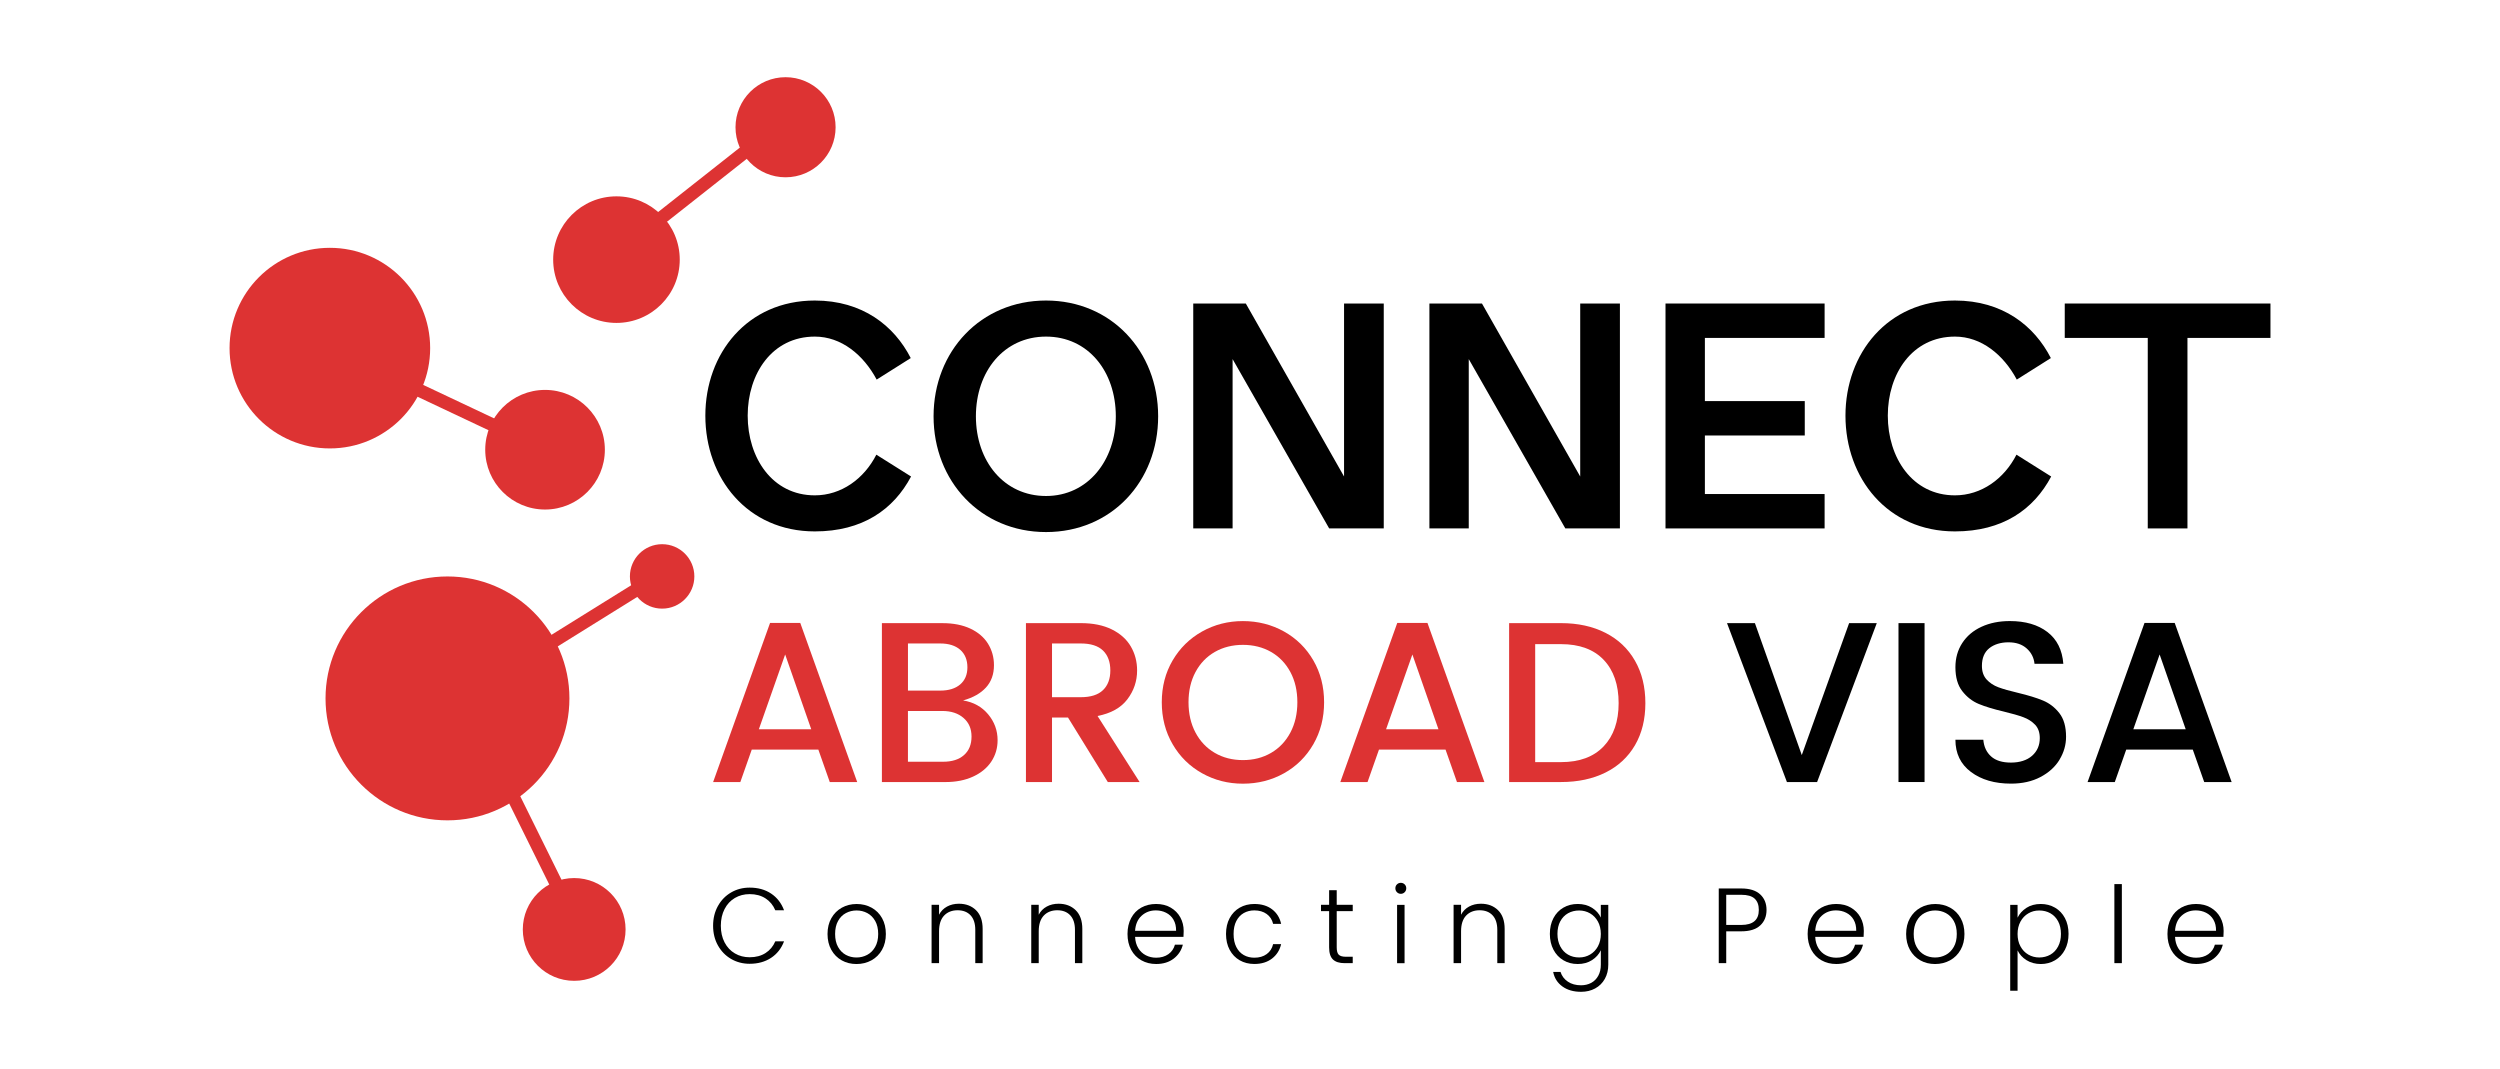 <svg xmlns="http://www.w3.org/2000/svg" id="Layer_1" viewBox="0 0 1080 461.8"><defs><style>.cls-1{fill:#d33;}</style></defs><circle class="cls-1" cx="248.05" cy="401.52" r="22.2"></circle><circle class="cls-1" cx="286.04" cy="249.01" r="13.92"></circle><circle class="cls-1" cx="193.31" cy="301.71" r="52.68"></circle><g><path d="M304.71,179.55c0-26.86,18.15-49.72,47.29-49.72,20.57,0,34.29,10.86,41.44,24.86l-14.72,9.29c-5.72-10.72-15.29-18.57-26.72-18.57-18.43,0-29,16-29,34.15s10.57,34.43,29,34.43c11.43,0,21.29-7.14,26.58-17.57l15,9.43c-7.57,14.29-21,23.72-41.58,23.72-29.15,0-47.29-23-47.29-50.01Z"></path><path d="M403.3,179.84c0-28.15,20.43-50.01,48.58-50.01s48.44,21.86,48.44,50.01-20.15,50.01-48.44,50.01-48.58-22-48.58-50.01Zm78.73,0c0-19.43-12-34.43-30.15-34.43s-30.29,15-30.29,34.43,12.15,34.43,30.29,34.43,30.15-15.43,30.15-34.43Z"></path><path d="M515.47,131.12h22.72l42.44,74.73v-74.73h17.15v97.16h-23.58l-41.72-73.15v73.15h-17v-97.16Z"></path><path d="M617.49,131.12h22.72l42.44,74.73v-74.73h17.15v97.16h-23.58l-41.72-73.15v73.15h-17v-97.16Z"></path><path d="M719.5,131.12h68.73v14.86h-51.72v27.29h43.15v14.86h-43.15v25.29h51.72v14.86h-68.73v-97.16Z"></path><path d="M797.24,179.55c0-26.86,18.15-49.72,47.29-49.72,20.57,0,34.29,10.86,41.44,24.86l-14.72,9.29c-5.72-10.72-15.29-18.57-26.72-18.57-18.43,0-29,16-29,34.15s10.57,34.43,29,34.43c11.43,0,21.29-7.14,26.58-17.57l15,9.43c-7.57,14.29-21,23.72-41.58,23.72-29.15,0-47.29-23-47.29-50.01Z"></path><path d="M980.84,131.12v14.86h-35.86v82.3h-17.15v-82.3h-35.86v-14.86h88.87Z"></path></g><g><circle class="cls-1" cx="266.31" cy="112.16" r="27.34"></circle><circle class="cls-1" cx="339.36" cy="54.97" r="21.62"></circle><rect class="cls-1" x="243.01" y="83.76" width="104.35" height="5.67" transform="translate(9.79 201.41) rotate(-38.26)"></rect></g><g><circle class="cls-1" cx="235.46" cy="194.28" r="25.84"></circle><circle class="cls-1" cx="142.5" cy="150.39" r="43.33"></circle><rect class="cls-1" x="186.15" y="120.93" width="5.67" height="102.8" transform="translate(-47.54 269.65) rotate(-64.73)"></rect></g><rect class="cls-1" x="226.03" y="315.41" width="5.67" height="86.63" transform="translate(-135.24 138.53) rotate(-26.3)"></rect><rect class="cls-1" x="206.58" y="268.35" width="83.94" height="5.67" transform="translate(-105.73 172.16) rotate(-31.88)"></rect><g><path class="cls-1" d="M353.51,323.82h-28.75l-4.94,14.03h-11.75l24.6-68.75h13.04l24.6,68.75h-11.85l-4.94-14.03Zm-3.06-8.79l-11.26-32.3-11.36,32.3h22.62Z"></path><path class="cls-1" d="M426.86,308.56c2.73,3.26,4.1,7,4.1,11.21,0,3.43-.91,6.5-2.72,9.24-1.81,2.73-4.43,4.89-7.85,6.47-3.43,1.58-7.41,2.37-11.95,2.37h-27.46v-68.65h26.18c4.68,0,8.69,.79,12.05,2.37s5.89,3.75,7.61,6.52c1.71,2.77,2.57,5.86,2.57,9.29,0,3.89-1.15,7.1-3.46,9.63-2.31,2.54-5.6,4.39-9.88,5.58,4.48,.72,8.08,2.72,10.82,5.98Zm-34.62-10.22h13.93c3.69,0,6.57-.89,8.64-2.67,2.07-1.78,3.11-4.25,3.11-7.41s-1.04-5.75-3.11-7.56c-2.07-1.81-4.96-2.72-8.64-2.72h-13.93v20.35Zm24.2,27.86c2.17-1.91,3.26-4.58,3.26-8s-1.15-6.04-3.46-8.05c-2.31-2.01-5.37-3.01-9.19-3.01h-14.82v21.93h15.21c3.82,0,6.82-.95,8.99-2.86Z"></path><path class="cls-1" d="M478.57,337.84l-17.19-27.86h-6.91v27.86h-11.26v-68.65h23.71c5.27,0,9.73,.91,13.39,2.72,3.65,1.81,6.39,4.26,8.2,7.36,1.81,3.1,2.72,6.55,2.72,10.37,0,4.61-1.4,8.76-4.2,12.45-2.8,3.69-7.1,6.09-12.89,7.21l18.18,28.55h-13.73Zm-24.1-36.65h12.45c4.28,0,7.47-1.02,9.58-3.06,2.11-2.04,3.16-4.87,3.16-8.5s-1.05-6.55-3.16-8.59c-2.11-2.04-5.3-3.06-9.58-3.06h-12.45v23.21Z"></path><path class="cls-1" d="M554.68,272.8c5.37,3,9.6,7.16,12.69,12.5,3.09,5.33,4.64,11.36,4.64,18.08s-1.55,12.76-4.64,18.13c-3.1,5.37-7.33,9.55-12.69,12.55-5.37,3-11.28,4.49-17.73,4.49s-12.27-1.5-17.63-4.49c-5.37-3-9.62-7.18-12.74-12.55-3.13-5.37-4.69-11.41-4.69-18.13s1.56-12.74,4.69-18.08c3.13-5.33,7.38-9.5,12.74-12.5,5.37-3,11.24-4.49,17.63-4.49s12.36,1.5,17.73,4.49Zm-29.88,8.84c-3.56,2.04-6.34,4.94-8.35,8.69-2.01,3.75-3.01,8.1-3.01,13.04s1,9.3,3.01,13.09c2.01,3.79,4.79,6.72,8.35,8.79,3.56,2.08,7.61,3.11,12.15,3.11s8.59-1.04,12.15-3.11c3.56-2.07,6.34-5,8.35-8.79,2.01-3.79,3.01-8.15,3.01-13.09s-1-9.29-3.01-13.04c-2.01-3.75-4.79-6.65-8.35-8.69-3.56-2.04-7.61-3.06-12.15-3.06s-8.59,1.02-12.15,3.06Z"></path><path class="cls-1" d="M624.47,323.82h-28.75l-4.94,14.03h-11.76l24.6-68.75h13.04l24.6,68.75h-11.85l-4.94-14.03Zm-3.06-8.79l-11.26-32.3-11.36,32.3h22.62Z"></path><path class="cls-1" d="M706.31,321.94c-3,5.14-7.25,9.07-12.74,11.8-5.5,2.73-11.9,4.1-19.21,4.1h-22.42v-68.65h22.42c7.31,0,13.71,1.4,19.21,4.2,5.5,2.8,9.75,6.82,12.74,12.05,3,5.24,4.49,11.34,4.49,18.32s-1.5,13.04-4.49,18.18Zm-13.53,.49c4.31-4.54,6.47-10.77,6.47-18.67s-2.16-14.21-6.47-18.72c-4.31-4.51-10.45-6.77-18.42-6.77h-11.16v50.97h11.16c7.97,0,14.11-2.27,18.42-6.82Z"></path><path d="M758.12,269.19l20.25,57,20.45-57h11.95l-25.78,68.65h-13.04l-25.88-68.65h12.05Z"></path><path d="M831.41,269.19v68.65h-11.26v-68.65h11.26Z"></path><path d="M889.74,328.16c-1.88,3.1-4.63,5.6-8.25,7.51-3.62,1.91-7.87,2.86-12.74,2.86-7.05,0-12.81-1.68-17.29-5.04-4.48-3.36-6.72-8-6.72-13.93h12.05c.26,3.03,1.38,5.43,3.36,7.21,1.97,1.78,4.84,2.67,8.59,2.67s6.93-.99,9.14-2.96c2.21-1.97,3.31-4.51,3.31-7.61,0-2.44-.68-4.36-2.02-5.78-1.35-1.42-3.05-2.5-5.09-3.26-2.04-.76-4.84-1.56-8.4-2.42-4.48-1.05-8.1-2.16-10.87-3.31-2.77-1.15-5.14-3-7.11-5.53-1.98-2.53-2.96-5.98-2.96-10.32,0-3.95,.99-7.44,2.96-10.47,1.98-3.03,4.74-5.37,8.3-7.01,3.56-1.65,7.64-2.47,12.25-2.47,6.72,0,12.13,1.58,16.25,4.74,4.11,3.16,6.4,7.74,6.86,13.73h-12.45c-.26-2.63-1.38-4.84-3.36-6.62-1.97-1.78-4.61-2.67-7.9-2.67s-6.19,.86-8.3,2.57c-2.11,1.71-3.16,4.25-3.16,7.61,0,2.44,.67,4.39,2.02,5.88,1.35,1.48,3.05,2.6,5.09,3.36,2.04,.76,4.87,1.57,8.5,2.42,4.41,1.05,8,2.16,10.77,3.31,2.77,1.15,5.12,2.96,7.06,5.43,1.94,2.47,2.91,5.88,2.91,10.22,0,3.49-.94,6.78-2.82,9.88Z"></path><path d="M947.28,323.82h-28.75l-4.94,14.03h-11.76l24.6-68.75h13.04l24.6,68.75h-11.85l-4.94-14.03Zm-3.06-8.79l-11.26-32.3-11.36,32.3h22.62Z"></path></g><g><path d="M310.14,391.41c1.38-2.51,3.28-4.46,5.68-5.86,2.4-1.4,5.08-2.1,8.03-2.1,3.6,0,6.68,.85,9.25,2.56,2.57,1.71,4.44,4.11,5.61,7.22h-3.78c-.92-2.18-2.33-3.89-4.22-5.12-1.89-1.23-4.18-1.85-6.85-1.85-2.37,0-4.5,.55-6.39,1.66-1.89,1.11-3.38,2.7-4.45,4.78-1.08,2.08-1.62,4.49-1.62,7.22s.54,5.14,1.62,7.2c1.08,2.06,2.56,3.65,4.45,4.75,1.89,1.11,4.02,1.66,6.39,1.66,2.68,0,4.96-.61,6.85-1.82,1.89-1.21,3.3-2.9,4.22-5.05h3.78c-1.17,3.08-3.05,5.46-5.63,7.15s-5.66,2.54-9.23,2.54c-2.95,0-5.63-.7-8.03-2.1-2.4-1.4-4.29-3.35-5.68-5.84s-2.08-5.32-2.08-8.49,.69-6.01,2.08-8.52Z"></path><path d="M363.61,414.86c-1.89-1.06-3.39-2.57-4.48-4.52-1.09-1.95-1.64-4.24-1.64-6.85s.55-4.9,1.66-6.85c1.11-1.95,2.62-3.46,4.52-4.52,1.91-1.06,4.05-1.59,6.42-1.59s4.52,.53,6.44,1.59c1.92,1.06,3.43,2.57,4.52,4.52,1.09,1.95,1.64,4.24,1.64,6.85s-.55,4.86-1.66,6.83c-1.11,1.97-2.63,3.48-4.57,4.55-1.94,1.06-4.09,1.59-6.46,1.59s-4.5-.53-6.39-1.59Zm11.01-2.35c1.41-.75,2.56-1.89,3.44-3.42,.88-1.52,1.32-3.39,1.32-5.61s-.43-4.08-1.29-5.61c-.86-1.52-2-2.66-3.42-3.42-1.42-.75-2.95-1.13-4.62-1.13s-3.2,.38-4.62,1.13c-1.42,.75-2.55,1.89-3.39,3.42-.85,1.52-1.27,3.39-1.27,5.61s.42,4.09,1.27,5.61c.85,1.52,1.97,2.66,3.37,3.42,1.4,.75,2.93,1.13,4.59,1.13s3.2-.38,4.62-1.13Z"></path><path d="M421.64,393.21c1.91,1.86,2.86,4.56,2.86,8.1v14.77h-3.18v-14.4c0-2.74-.69-4.83-2.05-6.28s-3.24-2.17-5.61-2.17-4.37,.77-5.82,2.31c-1.45,1.54-2.17,3.8-2.17,6.78v13.75h-3.23v-25.2h3.23v4.29c.8-1.54,1.95-2.71,3.46-3.53,1.51-.82,3.21-1.22,5.12-1.22,3.01,0,5.48,.93,7.38,2.79Z"></path><path d="M464.7,393.21c1.91,1.86,2.86,4.56,2.86,8.1v14.77h-3.18v-14.4c0-2.74-.69-4.83-2.05-6.28s-3.24-2.17-5.61-2.17-4.37,.77-5.82,2.31c-1.45,1.54-2.17,3.8-2.17,6.78v13.75h-3.23v-25.2h3.23v4.29c.8-1.54,1.95-2.71,3.46-3.53,1.51-.82,3.21-1.22,5.12-1.22,3.01,0,5.48,.93,7.38,2.79Z"></path><path d="M511.27,404.73h-20.91c.09,1.91,.55,3.54,1.38,4.89s1.92,2.38,3.28,3.07c1.35,.69,2.83,1.04,4.43,1.04,2.09,0,3.85-.51,5.28-1.52,1.43-1.02,2.38-2.39,2.84-4.11h3.42c-.62,2.46-1.93,4.47-3.95,6.02-2.02,1.55-4.55,2.33-7.59,2.33-2.37,0-4.49-.53-6.37-1.59-1.88-1.06-3.35-2.57-4.41-4.52-1.06-1.95-1.59-4.24-1.59-6.85s.52-4.91,1.57-6.88c1.05-1.97,2.51-3.48,4.38-4.52,1.88-1.05,4.02-1.57,6.42-1.57s4.5,.52,6.3,1.57c1.8,1.05,3.18,2.45,4.15,4.22,.97,1.77,1.45,3.73,1.45,5.89,0,1.11-.03,1.95-.09,2.54Zm-4.32-7.43c-.78-1.32-1.85-2.32-3.21-3-1.35-.68-2.83-1.01-4.43-1.01-2.4,0-4.45,.77-6.14,2.31-1.69,1.54-2.63,3.71-2.82,6.51h17.72c.03-1.88-.35-3.48-1.13-4.8Z"></path><path d="M531.21,396.63c1.05-1.95,2.49-3.46,4.34-4.52,1.85-1.06,3.95-1.59,6.32-1.59,3.11,0,5.67,.77,7.68,2.31s3.32,3.63,3.9,6.28h-3.46c-.43-1.82-1.36-3.24-2.79-4.27-1.43-1.03-3.21-1.55-5.33-1.55-1.69,0-3.22,.39-4.57,1.15-1.35,.77-2.42,1.92-3.21,3.44-.79,1.52-1.18,3.39-1.18,5.61s.39,4.09,1.18,5.63c.78,1.54,1.85,2.69,3.21,3.46,1.35,.77,2.88,1.15,4.57,1.15,2.12,0,3.9-.51,5.33-1.55,1.43-1.03,2.36-2.47,2.79-4.32h3.46c-.59,2.58-1.89,4.66-3.92,6.23-2.03,1.57-4.58,2.35-7.66,2.35-2.37,0-4.48-.53-6.32-1.59-1.85-1.06-3.29-2.57-4.34-4.52-1.05-1.95-1.57-4.24-1.57-6.85s.52-4.9,1.57-6.85Z"></path><path d="M577.46,393.61v15.65c0,1.54,.29,2.6,.88,3.18s1.62,.88,3.09,.88h2.95v2.77h-3.46c-2.28,0-3.97-.53-5.08-1.59-1.11-1.06-1.66-2.81-1.66-5.24v-15.65h-3.51v-2.72h3.51v-6.32h3.28v6.32h6.92v2.72h-6.92Z"></path><path d="M603.49,385.44c-.46-.46-.69-1.03-.69-1.71s.23-1.24,.69-1.68c.46-.45,1.02-.67,1.66-.67s1.2,.22,1.66,.67c.46,.45,.69,1.01,.69,1.68s-.23,1.25-.69,1.71c-.46,.46-1.02,.69-1.66,.69s-1.2-.23-1.66-.69Zm3.28,5.45v25.2h-3.23v-25.2h3.23Z"></path><path d="M647.15,393.21c1.91,1.86,2.86,4.56,2.86,8.1v14.77h-3.18v-14.4c0-2.74-.69-4.83-2.05-6.28s-3.24-2.17-5.61-2.17-4.37,.77-5.82,2.31c-1.45,1.54-2.17,3.8-2.17,6.78v13.75h-3.23v-25.2h3.23v4.29c.8-1.54,1.95-2.71,3.46-3.53,1.51-.82,3.21-1.22,5.12-1.22,3.01,0,5.48,.93,7.38,2.79Z"></path><path d="M687.77,392.18c1.75,1.11,3.01,2.51,3.78,4.2v-5.49h3.23v25.85c0,2.31-.5,4.35-1.5,6.14-1,1.78-2.39,3.16-4.18,4.13-1.78,.97-3.82,1.45-6.09,1.45-3.23,0-5.92-.77-8.05-2.31-2.14-1.54-3.47-3.63-3.99-6.28h3.18c.55,1.75,1.61,3.15,3.16,4.2,1.55,1.05,3.45,1.57,5.7,1.57,1.63,0,3.09-.35,4.39-1.04,1.29-.69,2.31-1.72,3.05-3.07,.74-1.35,1.11-2.95,1.11-4.8v-6.23c-.8,1.72-2.07,3.15-3.81,4.27s-3.79,1.68-6.16,1.68-4.38-.54-6.21-1.62c-1.83-1.08-3.26-2.6-4.29-4.57-1.03-1.97-1.55-4.25-1.55-6.83s.52-4.85,1.55-6.81c1.03-1.95,2.46-3.46,4.29-4.52,1.83-1.06,3.9-1.59,6.21-1.59s4.43,.55,6.18,1.66Zm2.54,5.95c-.83-1.54-1.96-2.72-3.39-3.55-1.43-.83-3.01-1.25-4.73-1.25s-3.39,.4-4.8,1.2c-1.42,.8-2.53,1.96-3.35,3.48-.82,1.52-1.22,3.33-1.22,5.42s.41,3.87,1.22,5.42c.82,1.55,1.93,2.74,3.35,3.55,1.41,.82,3.01,1.22,4.8,1.22s3.3-.42,4.73-1.25,2.56-2.02,3.39-3.55c.83-1.54,1.25-3.32,1.25-5.35s-.42-3.81-1.25-5.35Z"></path><path d="M760.41,399.79c-1.82,1.69-4.54,2.54-8.17,2.54h-6.51v13.75h-3.23v-32.26h9.74c3.6,0,6.31,.85,8.15,2.54,1.83,1.69,2.75,3.94,2.75,6.74s-.91,5-2.72,6.69Zm-.6-6.69c0-2.15-.6-3.78-1.8-4.89-1.2-1.11-3.12-1.66-5.77-1.66h-6.51v13.02h6.51c5.05,0,7.57-2.15,7.57-6.46Z"></path><path d="M805.09,404.73h-20.91c.09,1.91,.55,3.54,1.38,4.89s1.92,2.38,3.28,3.07c1.35,.69,2.83,1.04,4.43,1.04,2.09,0,3.85-.51,5.28-1.52,1.43-1.02,2.38-2.39,2.84-4.11h3.42c-.62,2.46-1.93,4.47-3.95,6.02-2.02,1.55-4.55,2.33-7.59,2.33-2.37,0-4.49-.53-6.37-1.59-1.88-1.06-3.35-2.57-4.41-4.52-1.06-1.95-1.59-4.24-1.59-6.85s.52-4.91,1.57-6.88c1.05-1.97,2.51-3.48,4.38-4.52,1.88-1.05,4.02-1.57,6.42-1.57s4.5,.52,6.3,1.57c1.8,1.05,3.18,2.45,4.15,4.22,.97,1.77,1.45,3.73,1.45,5.89,0,1.11-.03,1.95-.09,2.54Zm-4.32-7.43c-.78-1.32-1.85-2.32-3.21-3-1.35-.68-2.83-1.01-4.43-1.01-2.4,0-4.45,.77-6.14,2.31-1.69,1.54-2.63,3.71-2.82,6.51h17.72c.03-1.88-.35-3.48-1.13-4.8Z"></path><path d="M829.57,414.86c-1.89-1.06-3.39-2.57-4.48-4.52-1.09-1.95-1.64-4.24-1.64-6.85s.55-4.9,1.66-6.85c1.11-1.95,2.62-3.46,4.52-4.52,1.91-1.06,4.05-1.59,6.41-1.59s4.52,.53,6.44,1.59,3.43,2.57,4.52,4.52c1.09,1.95,1.64,4.24,1.64,6.85s-.55,4.86-1.66,6.83c-1.11,1.97-2.63,3.48-4.57,4.55-1.94,1.06-4.09,1.59-6.46,1.59s-4.5-.53-6.39-1.59Zm11.01-2.35c1.42-.75,2.56-1.89,3.44-3.42,.88-1.52,1.31-3.39,1.31-5.61s-.43-4.08-1.29-5.61c-.86-1.52-2-2.66-3.42-3.42-1.42-.75-2.95-1.13-4.62-1.13s-3.2,.38-4.62,1.13c-1.42,.75-2.55,1.89-3.39,3.42s-1.27,3.39-1.27,5.61,.42,4.09,1.27,5.61c.85,1.52,1.97,2.66,3.37,3.42,1.4,.75,2.93,1.13,4.59,1.13s3.2-.38,4.62-1.13Z"></path><path d="M875.4,392.2c1.74-1.12,3.81-1.68,6.21-1.68,2.28,0,4.33,.53,6.16,1.59,1.83,1.06,3.26,2.57,4.29,4.52,1.03,1.95,1.55,4.22,1.55,6.81s-.52,4.86-1.55,6.83c-1.03,1.97-2.46,3.49-4.29,4.57-1.83,1.08-3.89,1.62-6.16,1.62s-4.43-.56-6.19-1.68c-1.75-1.12-3.03-2.53-3.83-4.22v17.45h-3.18v-37.11h3.18v5.54c.8-1.69,2.07-3.1,3.81-4.22Zm13.71,5.81c-.82-1.52-1.93-2.68-3.35-3.48s-3.02-1.2-4.8-1.2-3.3,.41-4.73,1.25c-1.43,.83-2.56,2.02-3.39,3.55-.83,1.54-1.25,3.32-1.25,5.35s.41,3.82,1.25,5.35c.83,1.54,1.96,2.72,3.39,3.55s3.01,1.25,4.73,1.25,3.38-.41,4.8-1.22,2.53-2,3.35-3.55c.82-1.55,1.22-3.36,1.22-5.42s-.41-3.9-1.22-5.42Z"></path><path d="M916.64,381.93v34.15h-3.23v-34.15h3.23Z"></path><path d="M960.53,404.73h-20.91c.09,1.91,.55,3.54,1.38,4.89s1.92,2.38,3.28,3.07c1.35,.69,2.83,1.04,4.43,1.04,2.09,0,3.85-.51,5.28-1.52,1.43-1.02,2.38-2.39,2.84-4.11h3.42c-.62,2.46-1.93,4.47-3.95,6.02-2.02,1.55-4.55,2.33-7.59,2.33-2.37,0-4.49-.53-6.37-1.59-1.88-1.06-3.35-2.57-4.41-4.52-1.06-1.95-1.59-4.24-1.59-6.85s.52-4.91,1.57-6.88c1.05-1.97,2.51-3.48,4.38-4.52,1.88-1.05,4.02-1.57,6.42-1.57s4.5,.52,6.3,1.57c1.8,1.05,3.18,2.45,4.15,4.22,.97,1.77,1.45,3.73,1.45,5.89,0,1.11-.03,1.95-.09,2.54Zm-4.32-7.43c-.78-1.32-1.85-2.32-3.21-3-1.35-.68-2.83-1.01-4.43-1.01-2.4,0-4.45,.77-6.14,2.31-1.69,1.54-2.63,3.71-2.82,6.51h17.72c.03-1.88-.35-3.48-1.13-4.8Z"></path></g></svg>